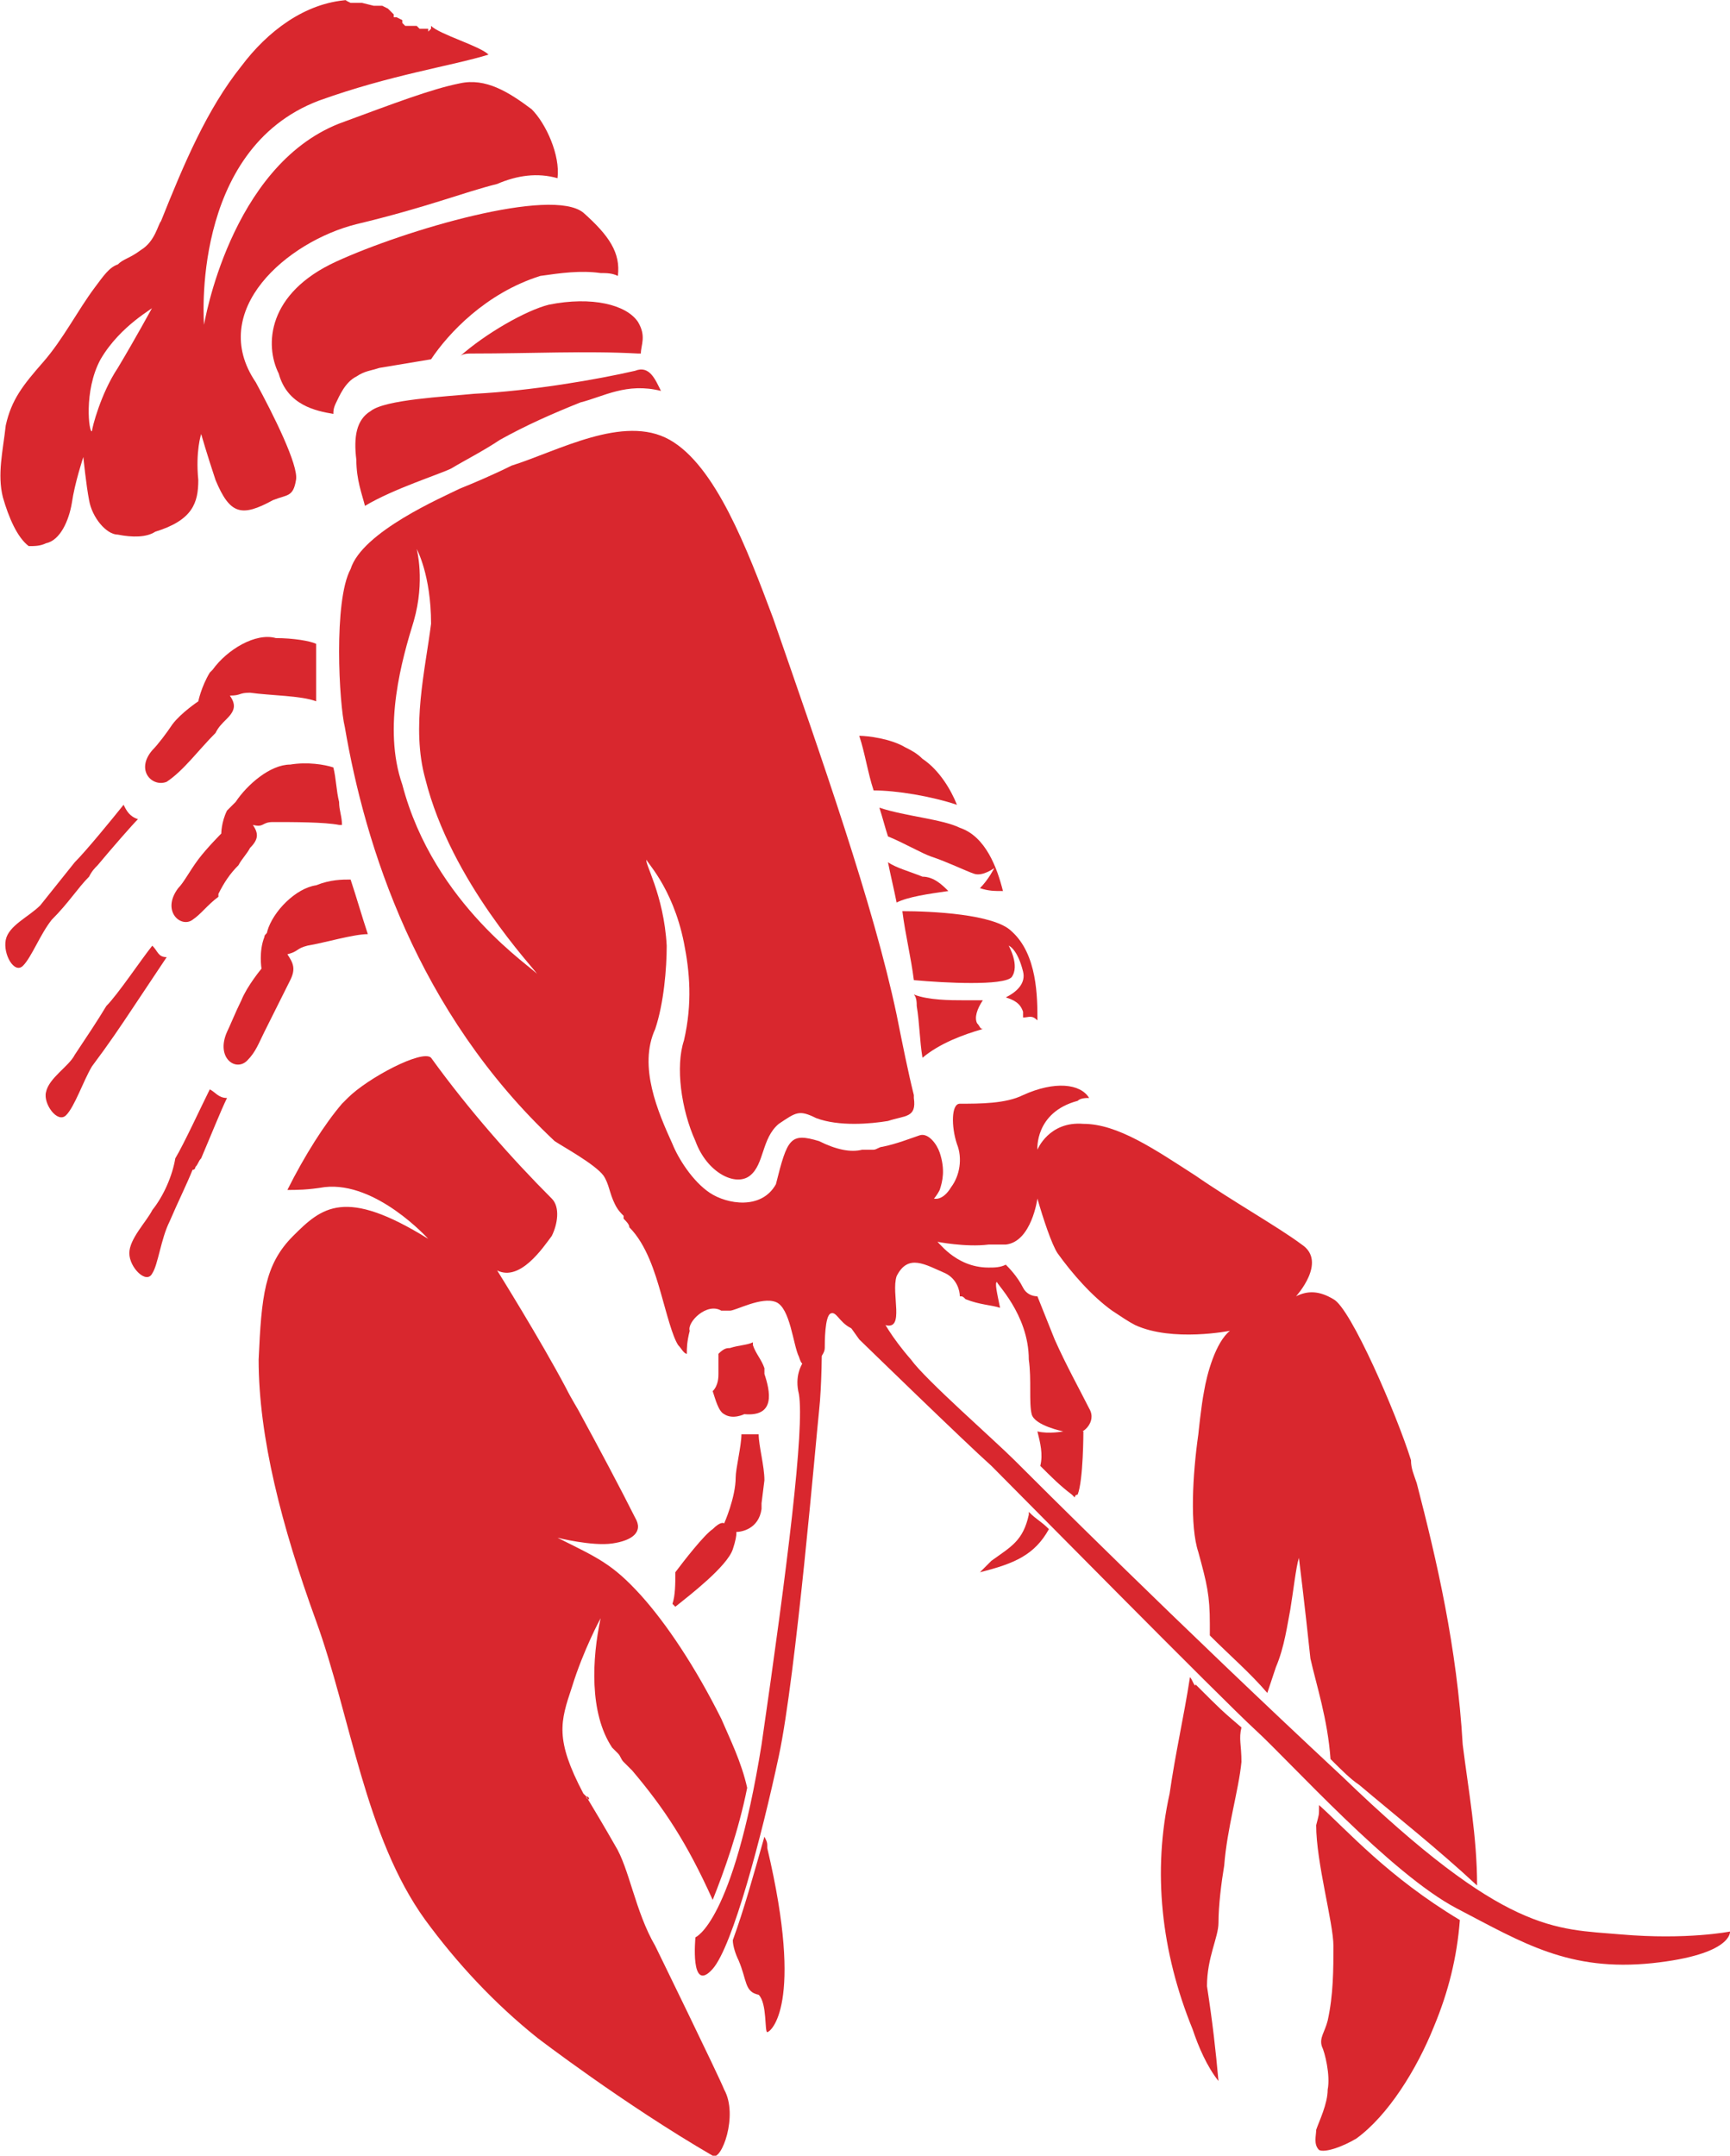 <svg version="1.1" id="Layer_1" xmlns:x="ns_extend;" xmlns:i="ns_ai;" xmlns:graph="ns_graphs;" xmlns="http://www.w3.org/2000/svg" xmlns:xlink="http://www.w3.org/1999/xlink" x="0px" y="0px" viewBox="0 0 60.2 75" style="" xml:space="preserve">
 <style type="text/css">
  .st0{fill:#D9272E;}
 </style>
 <g>
  <path class="st0" d="M12,25.3c0.7,4.1,2.5,9.9,7.3,14.4c0.3,0.2,1.4,0.8,1.7,1.2c0.2,0.3,0.2,0.6,0.4,1c0.1,0.2,0.2,0.3,0.3,0.4
		c0,0,0,0,0,0.1v0c0.1,0.1,0.2,0.2,0.2,0.3c0.6,0.6,0.9,1.6,1.1,2.3c0.2,0.7,0.4,1.5,0.6,1.8c0.1,0.1,0.2,0.3,0.3,0.3
		c0-0.2,0-0.4,0.1-0.8c-0.1-0.3,0.6-1,1.1-0.7c0.1,0,0.1,0,0.3,0c0.2,0,1.1-0.5,1.6-0.3c0.5,0.2,0.6,1.5,0.8,1.9
		c0.1,0.3,0.1,0.2,0.2,0.3c0.2,0.1,0.7-0.3,0.7-0.6c0-0.2,0-1.1,0.2-1.2c0.2-0.1,0.3,0.3,0.7,0.5c0.4,0.2,0.7-0.1,1.2-0.1
		c0.7,0.2,0.2-1.1,0.4-1.7c0.4-0.8,1-0.4,1.7-0.1c0.4,0.2,0.5,0.6,0.5,0.8c0.1,0,0.1,0,0.2,0.1c0.5,0.2,0.9,0.2,1.2,0.3
		c-0.1-0.5-0.2-0.9-0.1-0.9c-0.1,0,1.1,1.1,1.1,2.7c0.1,0.7,0,1.5,0.1,1.9c0.1,0.4,1.1,0.6,1.1,0.6c0,0-0.5,0.1-0.9,0
		c0.1,0.4,0.2,0.8,0.1,1.2c0.4,0.4,0.7,0.7,1.1,1c0,0,0.1,0.1,0.1,0.1v0c0,0,0-0.1,0.1-0.1c0.2-0.5,0.2-2.2,0.2-2.2l0,0
		c-0.1,0-0.2-0.1-0.1,0c0,0.1,0.6-0.3,0.3-0.8c-0.3-0.6-0.8-1.5-1.2-2.4c-0.2-0.5-0.4-1-0.6-1.5c-0.2,0-0.4-0.1-0.5-0.3
		c-0.2-0.4-0.5-0.7-0.6-0.8c-0.2,0.1-0.4,0.1-0.6,0.1c-1.2,0-1.8-1-1.8-0.9c0,0,1,0.2,1.8,0.1c0.1,0,0.3,0,0.4,0c0.1,0,0.1,0,0.2,0
		c0.9-0.1,1.1-1.6,1.1-1.6c0.2,0.7,0.5,1.6,0.7,1.9c0.5,0.7,1.2,1.5,1.9,2c0.3,0.2,0.6,0.4,0.8,0.5c1.3,0.6,3.3,0.2,3.3,0.2
		c-0.5,0.4-0.8,1.5-0.9,2.1c-0.1,0.5-0.2,1.5-0.2,1.5c-0.2,1.4-0.3,3.2,0,4.1c0.3,1.1,0.4,1.5,0.4,2.5c0,0.1,0,0.2,0,0.4
		c0.7,0.7,1.4,1.3,2,2c0.1-0.3,0.2-0.6,0.3-0.9c0.3-0.7,0.4-1.5,0.5-2c0.1-0.6,0.2-1.5,0.3-1.8c0,0,0.2,1.6,0.4,3.5
		c0.2,0.9,0.6,2.1,0.7,3.5c0.4,0.4,0.7,0.7,1,0.9c1.3,1.1,2.7,2.2,4.1,3.5c0-1.7-0.3-3.3-0.5-4.9c-0.2-3.4-0.9-6.4-1.6-9.1
		c-0.1-0.3-0.2-0.5-0.2-0.8c-0.5-1.6-2.1-5.3-2.7-5.6c-0.5-0.3-0.9-0.3-1.3-0.1c0,0,0,0,0,0s1.1-1.2,0.2-1.8
		c-0.8-0.6-2.4-1.5-3.7-2.4c-1.4-0.9-2.7-1.8-3.9-1.8c-1.2-0.1-1.6,0.9-1.6,0.9s-0.1-1.3,1.4-1.7c0.1-0.1,0.3-0.1,0.4-0.1
		c-0.3-0.5-1.2-0.6-2.3-0.1c-0.6,0.3-1.5,0.3-2.2,0.3c-0.3,0-0.3,0.8-0.1,1.4c0.2,0.5,0.1,1.1-0.2,1.5c-0.3,0.5-0.6,0.4-0.6,0.4
		c0,0,0.1-0.1,0.2-0.3c0.1-0.3,0.2-0.7,0-1.3c-0.1-0.3-0.4-0.7-0.7-0.6c-0.3,0.1-0.8,0.3-1.3,0.4c-0.1,0-0.2,0.1-0.3,0.1
		c0,0-0.1,0-0.1,0H30c-0.4,0.1-0.9,0-1.5-0.3c-1-0.3-1.1-0.1-1.5,1.5c-0.5,0.9-1.7,0.7-2.3,0.3c-0.6-0.4-1.1-1.2-1.3-1.7
		c-0.5-1.1-1.2-2.7-0.6-4c0.3-0.9,0.4-2.1,0.4-2.9c-0.1-1.8-0.8-2.9-0.7-3c-0.1,0,0.9,0.9,1.3,2.9c0.2,1,0.3,2.1,0,3.4
		c-0.3,0.9-0.1,2.4,0.4,3.5c0.4,1.1,1.4,1.6,1.9,1.2c0.5-0.4,0.4-1.3,1-1.8c0.6-0.4,0.7-0.5,1.3-0.2c0.8,0.3,1.9,0.2,2.5,0.1
		c0.6-0.2,1-0.1,0.9-0.8v-0.1c-0.2-0.8-0.4-1.8-0.6-2.8c-0.8-3.8-2.6-8.9-4.3-13.8c-0.9-2.4-2-5.3-3.6-6.2c-1.6-0.9-3.9,0.4-5.5,0.9
		c-0.6,0.3-1.3,0.6-1.8,0.8h0c-0.6,0.3-3.4,1.5-3.8,2.8C11.6,20.9,11.8,24.5,12,25.3L12,25.3z M14.4,21.6c0.4-1.4,0.1-2.5,0.1-2.5
		c0,0,0.5,0.9,0.5,2.6c-0.2,1.6-0.7,3.6-0.2,5.4c0.9,3.6,3.8,6.6,3.9,6.8c-0.1-0.2-3.6-2.4-4.7-6.6C13.3,25.3,14,22.9,14.4,21.6z">
  </path>
  <path class="st0" d="M34.1,54.7c0.1-0.1,0.3-0.3,0.4-0.4c0.7-0.5,1.1-0.7,1.3-1.6l0-0.1c0.3,0.3,0.4,0.3,0.7,0.6
		C36,54.1,35.3,54.4,34.1,54.7L34.1,54.7z M34.1,30.9c0.3-0.3,0.5-0.7,0.5-0.7s-0.4,0.3-0.7,0.2c-0.3-0.1-0.9-0.4-1.5-0.6
		c-0.3-0.1-1-0.5-1.5-0.7c-0.1-0.3-0.2-0.7-0.3-1c0.9,0.3,2.2,0.4,2.8,0.7c0.9,0.3,1.3,1.4,1.5,2.2C34.6,31,34.4,31,34.1,30.9z
		 M25.5,53.9c-0.2,0.6-1.5,1.6-2,2c0,0-0.1-0.1-0.1-0.1c0.1-0.3,0.1-0.7,0.1-1.1c0.3-0.4,1-1.3,1.3-1.5c0.3-0.3,0.4-0.2,0.4-0.2
		s0.4-0.9,0.4-1.6c0-0.3,0.2-1.1,0.2-1.5c0.1,0,0.3,0,0.4,0c0.1,0,0.1,0,0.2,0c0,0.4,0.2,1.1,0.2,1.6l-0.1,0.8c0,0.1,0,0.1,0,0.2
		c-0.1,0.7-0.7,0.8-0.9,0.8h0h0C25.6,53.2,25.7,53.3,25.5,53.9L25.5,53.9z M34.2,35.8c-0.7,0.2-1.5,0.5-2.1,1
		C32,36.2,32,35.6,31.9,35c0-0.1,0-0.3-0.1-0.4c0.5,0.2,1.3,0.2,1.7,0.2c0.2,0,0.5,0,0.7,0c-0.2,0.3-0.3,0.6-0.2,0.8
		C34.1,35.7,34.1,35.8,34.2,35.8L34.2,35.8z M25.4,46.9c0.3-0.1,0.6-0.1,0.8-0.2l0,0.1c0.1,0.3,0.3,0.5,0.4,0.8c0,0,0,0.1,0,0.1
		c0,0,0,0.1,0,0.1c0.2,0.6,0.4,1.5-0.7,1.4c0,0-0.4,0.2-0.7,0c-0.2-0.1-0.3-0.5-0.4-0.8c0.2-0.2,0.2-0.5,0.2-0.6c0-0.3,0-0.5,0-0.7
		C25.2,46.9,25.3,46.9,25.4,46.9L25.4,46.9z M43.2,61.3c-0.1,1-0.5,2.3-0.6,3.6c-0.1,0.6-0.2,1.4-0.2,2c0,0.5-0.4,1.2-0.4,2.2
		c0.2,1.3,0.3,2.2,0.4,3.3c0,0,0,0,0,0c-0.4-0.5-0.7-1.2-0.9-1.8c-1.1-2.7-1.4-5.5-0.8-8.2c0.2-1.4,0.5-2.7,0.7-4
		c0-0.2,0.2,0.4,0.2,0.2c0.9,0.9,0.9,0.9,1.6,1.5C43.1,60.5,43.2,60.7,43.2,61.3L43.2,61.3z M33.3,28c-0.9-0.3-2.1-0.5-2.9-0.5
		c-0.2-0.6-0.3-1.3-0.5-1.9c0.3,0,1.1,0.1,1.6,0.4c0.2,0.1,0.4,0.2,0.6,0.4C32.7,26.8,33.1,27.5,33.3,28z M33,31
		c-0.7,0.1-1.4,0.2-1.8,0.4c-0.1-0.5-0.2-0.9-0.3-1.4c0.3,0.2,0.7,0.3,1.2,0.5C32.5,30.5,32.8,30.8,33,31L33,31z M45.8,63.5
		c0.1-0.4,0.1-0.3,0.1-0.7c1,0.9,2.4,2.5,4.9,4c-0.1,1.3-0.4,2.5-0.9,3.7c-0.6,1.5-1.6,3.1-2.7,3.9c-0.5,0.3-1.1,0.5-1.3,0.4
		c-0.2-0.2-0.1-0.5-0.1-0.7c0.1-0.3,0.4-0.9,0.4-1.4c0.1-0.5-0.1-1.3-0.2-1.5c-0.1-0.3,0.1-0.5,0.2-0.9c0.2-0.9,0.2-1.8,0.2-2.6
		C46.4,66.9,45.8,64.8,45.8,63.5L45.8,63.5z">
  </path>
  <path class="st0" d="M35.6,35.4c0-0.1,0-0.2,0-0.2c-0.1-0.3-0.3-0.4-0.6-0.5c0.4-0.2,0.7-0.5,0.6-0.9c-0.2-0.8-0.5-0.9-0.5-0.9
		s0.4,0.7,0.1,1.1c-0.3,0.3-2.3,0.2-3.4,0.1c-0.1-0.8-0.3-1.6-0.4-2.4c1,0,3.2,0.1,3.8,0.7c0.9,0.8,0.9,2.3,0.9,3.1
		C35.9,35.3,35.8,35.4,35.6,35.4L35.6,35.4L35.6,35.4z M25.7,68.2c-0.1-0.2-0.2-0.5-0.2-0.7c0.4-1.1,0.7-2.2,1.1-3.6
		c0.1,0.2,0.1,0.2,0.1,0.4c1.3,5.5,0.1,6.4,0,6.4s0-1-0.3-1.3C25.9,69.3,26,68.9,25.7,68.2z">
  </path>
  <path class="st0" d="M11.9,38.4l0.2-0.2c0.7-0.7,2.6-1.7,2.9-1.4c1.3,1.8,2.8,3.5,4.2,4.9c0.3,0.3,0.2,0.9,0,1.3
		c-0.3,0.4-1.1,1.6-1.9,1.2c0,0,1.5,2.4,2.4,4.1v0c0.2,0.4,0.4,0.7,0.5,0.9c0.6,1.1,1.4,2.6,1.9,3.6c0.3,0.5-0.1,0.8-0.8,0.9
		c-0.7,0.1-1.9-0.2-1.9-0.2c1.4,0.7,1.9,0.9,2.9,2c0.9,1,1.9,2.5,2.8,4.3v0c0.3,0.7,0.7,1.5,0.9,2.4c-0.3,1.5-0.8,2.9-1.2,3.9
		c-0.9-2-1.7-3.2-2.8-4.5c-0.1-0.1-0.2-0.2-0.3-0.3c-0.1-0.1-0.1-0.2-0.2-0.3l-0.2-0.2v0c-0.8-1.2-0.7-3.1-0.4-4.5
		c0,0-0.6,1.1-1,2.4c-0.4,1.2-0.6,1.8,0.4,3.7c0,0,0.1,0.1,0.1,0.1c0,0.1,0.1,0.1,0.1,0.1c0-0.1-0.1-0.1-0.1-0.1c0,0,0,0,0,0
		c0.3,0.5,0.6,1,1,1.7c0.5,0.8,0.7,2.3,1.4,3.5h0c0,0,2.2,4.5,2.4,5c0.5,0.9-0.1,2.5-0.4,2.3c-3.1-1.8-6.1-4.1-6.1-4.1
		c-1.5-1.2-2.8-2.6-3.9-4.1c-2.1-2.9-2.6-7.1-3.8-10.4C9.8,53.1,9,50,9,47.3c0.1-2.2,0.2-3.3,1.2-4.3c1-1,1.8-1.7,4.7,0.1
		c0,0-1.8-2-3.6-1.8c-0.6,0.1-1,0.1-1.3,0.1C10.6,40.2,11.3,39.1,11.9,38.4L11.9,38.4z M6.1,40.3c0.3-0.5,0.9-1.8,1.2-2.4
		c0.2,0.1,0.3,0.3,0.6,0.3c-0.2,0.4-0.6,1.4-0.9,2.1c-0.1,0.1-0.1,0.2-0.2,0.3c0,0,0,0.1-0.1,0.1c-0.2,0.5-0.5,1.1-0.8,1.8
		c-0.3,0.6-0.4,1.5-0.6,1.8c-0.2,0.4-0.8-0.2-0.8-0.7c0-0.5,0.6-1.1,0.8-1.5C5.7,41.6,6,40.9,6.1,40.3L6.1,40.3z M9.3,32.4
		c0.2-0.7,1-1.5,1.7-1.6c0.5-0.2,0.9-0.2,1.2-0.2c0.2,0.6,0.4,1.3,0.6,1.9c-0.5,0-1.5,0.3-2.1,0.4c-0.4,0.1-0.3,0.2-0.7,0.3
		c0.2,0.3,0.3,0.5,0.1,0.9c-0.1,0.2-0.2,0.4-0.3,0.6c-0.2,0.4-0.4,0.8-0.6,1.2v0c-0.2,0.4-0.3,0.7-0.6,1c-0.4,0.4-1.1-0.1-0.7-1
		c0.1-0.2,0.3-0.7,0.5-1.1c0.2-0.5,0.7-1.1,0.7-1.1S9,33.1,9.2,32.6C9.2,32.5,9.3,32.5,9.3,32.4C9.2,32.4,9.3,32.4,9.3,32.4z
		 M6.7,32c-0.4,0.3-1.1-0.3-0.5-1.1c0.2-0.2,0.4-0.6,0.7-1C7.2,29.5,7.7,29,7.7,29s0-0.4,0.2-0.8C8,28.1,8,28.1,8.1,28l0.1-0.1
		c0,0,0,0,0,0c0.4-0.6,1.2-1.3,1.9-1.3c0.6-0.1,1.2,0,1.5,0.1c0.1,0.4,0.1,0.8,0.2,1.2c0,0.3,0.1,0.5,0.1,0.8c0,0-0.1,0-0.1,0
		c-0.5-0.1-1.6-0.1-2.3-0.1c-0.4,0-0.3,0.2-0.7,0.1c0.2,0.3,0.2,0.5-0.1,0.8c-0.1,0.2-0.3,0.4-0.4,0.6c-0.3,0.3-0.5,0.6-0.7,1
		c0,0,0,0,0,0.1C7.2,31.5,7,31.8,6.7,32L6.7,32z M19.4,6.2c0.1-0.8-0.4-1.9-0.9-2.4c-0.8-0.6-1.6-1.1-2.5-0.9
		c-1,0.2-2.3,0.7-4.2,1.4C8,5.8,7.1,11.3,7.1,11.3s-0.5-6.1,4-7.8c2.5-0.9,4.6-1.2,5.9-1.6c-0.3-0.3-1.7-0.7-2-1L15,1l-0.1,0.1
		L14.9,1l-0.1,0h-0.1L14.6,1l-0.1-0.1l-0.1,0l-0.1,0l-0.1,0l-0.1,0l-0.1-0.1L14,0.7l-0.2-0.1l-0.1,0l0-0.1l-0.1-0.1l-0.1-0.1
		l-0.2-0.1l-0.1,0l-0.2,0l-0.4-0.1l-0.2,0h-0.1l-0.1,0l-0.2-0.1l-0.1-0.1L12.1,0c-1.5,0.1-2.8,1.1-3.7,2.3c-1.2,1.5-2,3.4-2.8,5.4
		C5.5,7.8,5.4,8.4,4.9,8.7C4.5,9,4.3,9,4.1,9.2C3.8,9.3,3.6,9.6,3.3,10c-0.6,0.8-1.1,1.8-1.8,2.6c-0.7,0.8-1.1,1.3-1.3,2.2
		c-0.1,0.9-0.3,1.7-0.1,2.5c0.2,0.7,0.5,1.4,0.9,1.7C1.2,19,1.4,19,1.6,18.9c0.5-0.1,0.8-0.8,0.9-1.4c0.1-0.7,0.4-1.6,0.4-1.6
		s0.1,1,0.2,1.5c0.1,0.6,0.6,1.2,1,1.2c0.5,0.1,1,0.1,1.3-0.1c1.3-0.4,1.5-1,1.5-1.8c-0.1-1,0.1-1.6,0.1-1.6c0,0,0.2,0.7,0.5,1.6
		C8,17.9,8.4,18,9.5,17.4c0.5-0.2,0.7-0.1,0.8-0.7c0.1-0.5-0.8-2.3-1.4-3.4c-1.7-2.5,1.1-4.9,3.5-5.5c2.5-0.6,3.7-1.1,4.9-1.4
		C18,6.1,18.7,6,19.4,6.2z M5.3,10.7c0,0-0.6,1.1-1.2,2.1c-0.6,0.9-0.9,2.1-0.9,2.2c-0.1,0.1-0.3-1.4,0.3-2.5
		C4.2,11.3,5.4,10.7,5.3,10.7z M2.3,38.8C2,39.1,1.5,38.4,1.6,38c0.1-0.5,0.8-0.9,1-1.3C3,36.1,3.4,35.5,3.7,35
		c0.4-0.4,1.2-1.6,1.6-2.1c0.2,0.2,0.2,0.4,0.5,0.4c-0.2,0.3-0.8,1.2-1.2,1.8c-0.4,0.6-0.8,1.2-1.4,2C2.9,37.6,2.6,38.5,2.3,38.8
		L2.3,38.8z M20.2,14c-1,0.4-1.9,0.8-2.8,1.3c-0.6,0.4-1.2,0.7-1.7,1c-0.4,0.2-2,0.7-3,1.3c-0.1-0.4-0.3-0.9-0.3-1.6
		c-0.1-0.8,0-1.4,0.5-1.7c0.5-0.4,2.6-0.5,3.6-0.6c2-0.1,4.3-0.5,5.6-0.8c0.5-0.2,0.7,0.3,0.9,0.7C21.8,13.3,21,13.8,20.2,14z
		 M3.4,30.1c-0.1,0.1-0.2,0.2-0.3,0.4l0,0c-0.4,0.4-0.7,0.9-1.3,1.5c-0.4,0.5-0.7,1.3-1,1.6c-0.3,0.3-0.7-0.4-0.6-0.9
		c0.1-0.5,0.8-0.8,1.2-1.2c0.4-0.5,0.8-1,1.2-1.5c0.4-0.4,1.3-1.5,1.7-2c0.1,0.2,0.2,0.4,0.5,0.5C4.6,28.7,3.9,29.5,3.4,30.1
		L3.4,30.1z M9.6,22.2c0.6,0,1.2,0.1,1.4,0.2c0,0.7,0,1.4,0,2c-0.5-0.2-1.6-0.2-2.3-0.3c-0.4,0-0.3,0.1-0.7,0.1
		c0.2,0.3,0.2,0.5-0.1,0.8c-0.2,0.2-0.3,0.3-0.4,0.5c-0.6,0.6-1.1,1.3-1.7,1.7c-0.5,0.2-1.1-0.4-0.5-1.1c0.2-0.2,0.5-0.6,0.7-0.9
		c0.3-0.4,0.9-0.8,0.9-0.8s0.1-0.5,0.4-1c0.1-0.1,0.1-0.1,0.1-0.1l0,0C7.9,22.6,8.9,22,9.6,22.2z M16.4,12.3c-0.1,0-0.3,0-0.4,0.1
		c0.9-0.8,2.3-1.6,3.1-1.8c1.5-0.3,2.7,0,3.1,0.6c0.3,0.5,0.1,0.8,0.1,1.1h-0.1C20.4,12.2,18.5,12.3,16.4,12.3z">
  </path>
  <path class="st0" d="M18.8,9.6c-1.9,0.6-3.2,2-3.8,2.9c-0.6,0.1-1.2,0.2-1.8,0.3c-0.3,0.1-0.5,0.1-0.8,0.3
		c-0.4,0.2-0.6,0.7-0.7,0.9c-0.1,0.2-0.1,0.3-0.1,0.4c-0.6-0.1-1.6-0.3-1.9-1.4c-0.5-1-0.4-2.8,2-3.9s7.5-2.6,8.6-1.7
		c0.9,0.8,1.3,1.4,1.2,2.2c-0.2-0.1-0.4-0.1-0.6-0.1C20.2,9.4,19.5,9.5,18.8,9.6z M30.7,45.9c0,0-0.1-0.2-0.7-0.1l-0.6,0.1l0.5,0.7
		c0,0,3.7,3.6,4.6,4.4c0.8,0.8,8,8.1,9.2,9.2s4.7,5,7,6.2s3.9,2.2,6.8,1.9c2.8-0.3,2.7-1.1,2.7-1.1s-1.5,0.3-3.8,0.1s-4,0-9.7-5.5
		C40.9,56.4,36,51.5,35.3,50.8c-0.7-0.7-3.1-2.8-3.6-3.5C31,46.5,30.7,45.9,30.7,45.9L30.7,45.9z M28.6,46.8c0,0,0,1.4-0.1,2.3
		c-0.1,0.9-0.8,9.2-1.4,12c-0.6,2.8-1.6,6.6-2.3,7.4c-0.8,0.9-0.6-1.1-0.6-1.1s1.3-0.5,2.3-6.7c0.9-6.2,1.5-11,1.3-12.2
		C27.5,47.3,28.6,46.8,28.6,46.8z">
  </path>
 </g>
</svg>